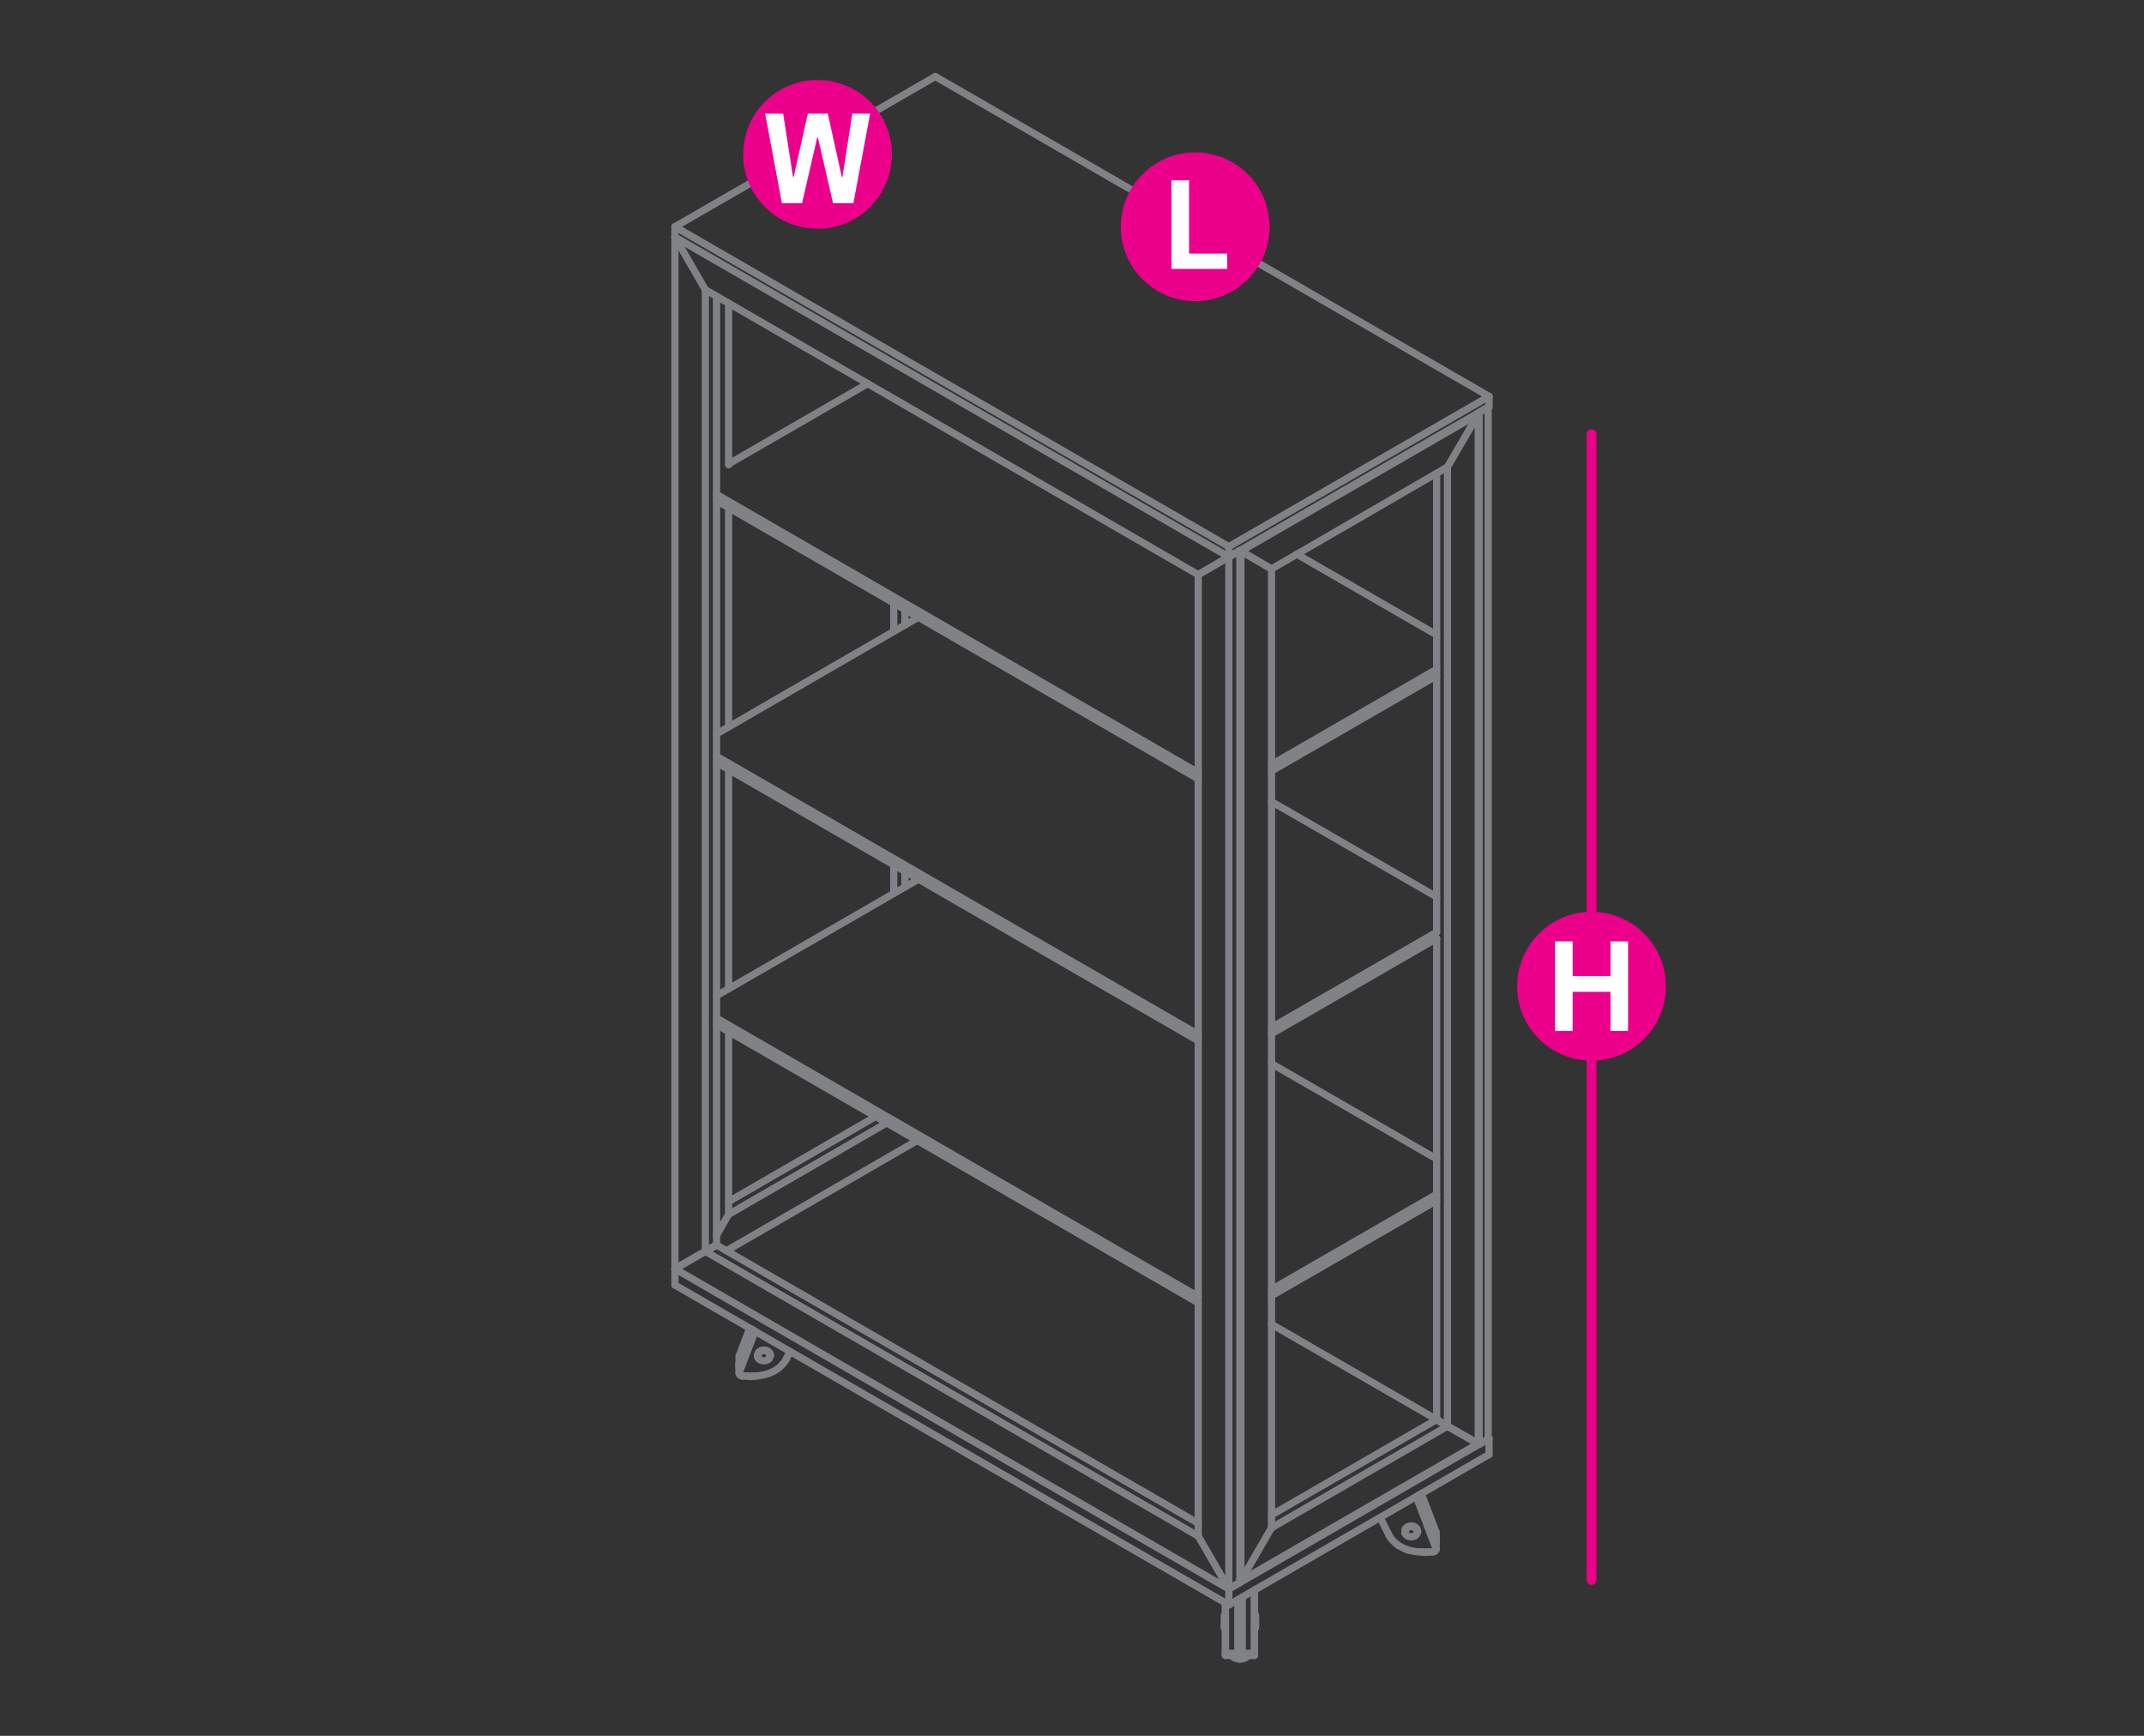 <?xml version="1.0" encoding="utf-8"?>
<!-- Generator: Adobe Illustrator 21.0.0, SVG Export Plug-In . SVG Version: 6.00 Build 0)  -->
<svg version="1.1" id="Layer_1" xmlns="http://www.w3.org/2000/svg" xmlns:xlink="http://www.w3.org/1999/xlink" x="0px" y="0px"
	 viewBox="0 14.2 1190.6 963.8" style="enable-background:new 0 14.2 1190.6 963.8;" xml:space="preserve">
<rect x="0" y="14.2" width="1190.6" height="963.8" fill="#333333" stroke="none"/>
<style type="text/css">
	.st0{fill:none;stroke:#EC008B;stroke-width:5.5;stroke-linecap:round;stroke-linejoin:round;stroke-miterlimit:10;}
	.st1{fill:none;stroke:#808285;stroke-width:4;stroke-linecap:round;stroke-linejoin:round;stroke-miterlimit:10;}
	.st2{fill:#EC008B;}
	.st3{fill:#FFFFFF;}
</style>
<line class="st0" x1="883.8" y1="255.3" x2="883.8" y2="891.4"/>
<g>
	<line class="st1" x1="720.1" y1="321.9" x2="797.8" y2="366.7"/>
	<line class="st1" x1="797.8" y1="389.4" x2="706.1" y2="442.3"/>
	<line class="st1" x1="706.1" y1="438.7" x2="797.8" y2="385.8"/>
	<line class="st1" x1="665.4" y1="446.7" x2="397.9" y2="292.2"/>
	<line class="st1" x1="665.4" y1="443.2" x2="397.9" y2="288.7"/>
	<line class="st1" x1="404.6" y1="271.8" x2="481.9" y2="227.2"/>
	<line class="st1" x1="706.1" y1="459.3" x2="797.8" y2="512.2"/>
	<line class="st1" x1="797.8" y1="535.3" x2="706.1" y2="588.2"/>
	<line class="st1" x1="706.1" y1="584.7" x2="797.8" y2="531.8"/>
	<line class="st1" x1="665.4" y1="592.1" x2="397.9" y2="437.6"/>
	<line class="st1" x1="665.4" y1="588.6" x2="397.9" y2="434.1"/>
	<line class="st1" x1="397.9" y1="421.7" x2="510" y2="356.9"/>
	<line class="st1" x1="706.1" y1="604.8" x2="797.8" y2="657.7"/>
	<line class="st1" x1="797.8" y1="680.8" x2="706.1" y2="733.7"/>
	<line class="st1" x1="706.1" y1="730.2" x2="797.8" y2="677.3"/>
	<line class="st1" x1="665.4" y1="737.6" x2="397.9" y2="583.1"/>
	<line class="st1" x1="665.4" y1="734.1" x2="397.9" y2="579.5"/>
	<line class="st1" x1="397.9" y1="567.1" x2="510" y2="502.4"/>
	<line class="st1" x1="404.6" y1="182.6" x2="404.6" y2="272.3"/>
	<line class="st1" x1="404.6" y1="296.1" x2="404.6" y2="417.8"/>
	<line class="st1" x1="404.6" y1="441.6" x2="404.6" y2="563.2"/>
	<polyline class="st1" points="404.6,587 404.6,688.5 492.4,637.7 	"/>
	<line class="st1" x1="509.3" y1="647.5" x2="403.4" y2="708.7"/>
	<line class="st1" x1="404.6" y1="681.4" x2="486.2" y2="634.2"/>
	<line class="st1" x1="397.9" y1="700.1" x2="404.6" y2="688.5"/>
	<line class="st1" x1="496.3" y1="510.3" x2="496.3" y2="494.5"/>
	<line class="st1" x1="496.3" y1="364.8" x2="496.3" y2="349"/>
	<line class="st1" x1="502.5" y1="506.7" x2="502.5" y2="498.1"/>
	<line class="st1" x1="502.5" y1="361.3" x2="502.5" y2="352.6"/>
	<line class="st1" x1="803.8" y1="806.1" x2="797.8" y2="802.4"/>
	<polyline class="st1" points="820.9,244.2 803.8,273.5 803.8,806.1 820.9,815.8 820.9,244.2 820.2,243.9 	"/>
	<line class="st1" x1="797.8" y1="802.4" x2="797.8" y2="535.3"/>
	<line class="st1" x1="797.8" y1="531.8" x2="797.8" y2="277.1"/>
	<polyline class="st1" points="820.9,815.8 803.8,806.1 797.8,802.4 	"/>
	<line class="st1" x1="820.9" y1="244.2" x2="820.9" y2="244.2"/>
	<line class="st1" x1="820.9" y1="815.8" x2="820.9" y2="815.8"/>
	<line class="st1" x1="803.8" y1="273.5" x2="803.8" y2="273.5"/>
	<line class="st1" x1="803.8" y1="806.1" x2="803.8" y2="806.1"/>
	<line class="st1" x1="797.8" y1="802.4" x2="797.8" y2="802.4"/>
	<line class="st1" x1="803.8" y1="806.1" x2="706.1" y2="862.5"/>
	<polyline class="st1" points="820.9,815.8 689.1,891.8 688.5,891.4 	"/>
	<line class="st1" x1="689.1" y1="891.8" x2="706.1" y2="862.5"/>
	<polyline class="st1" points="706.1,855.4 797.8,802.4 803.8,806.1 820.9,815.8 	"/>
	<line class="st1" x1="803.8" y1="806.1" x2="803.8" y2="806.1"/>
	<line class="st1" x1="797.8" y1="802.4" x2="797.8" y2="802.4"/>
	<line class="st1" x1="706.1" y1="862.5" x2="706.1" y2="862.5"/>
	<line class="st1" x1="689.1" y1="891.8" x2="689.1" y2="891.8"/>
	<polyline class="st1" points="689.1,891.8 689.1,320.2 706.1,330.1 706.1,862.5 	"/>
	<line class="st1" x1="688.5" y1="319.9" x2="689.1" y2="320.2"/>
	<line class="st1" x1="706.1" y1="862.5" x2="706.1" y2="862.5"/>
	<line class="st1" x1="706.1" y1="330.1" x2="706.1" y2="330.1"/>
	<line class="st1" x1="689.1" y1="320.2" x2="689.1" y2="320.2"/>
	<line class="st1" x1="689.1" y1="891.8" x2="689.1" y2="891.8"/>
	<polyline class="st1" points="820.9,244.2 689.1,320.2 688.5,319.9 	"/>
	<polyline class="st1" points="803.8,273.5 706.1,330.1 689.1,320.2 706.1,330.1 	"/>
	<line class="st1" x1="689.1" y1="320.2" x2="688.5" y2="319.9"/>
	<line class="st1" x1="820.9" y1="244.2" x2="820.9" y2="244.2"/>
	<line class="st1" x1="803.8" y1="273.5" x2="803.8" y2="273.5"/>
	<line class="st1" x1="706.1" y1="330.1" x2="706.1" y2="330.1"/>
	<line class="st1" x1="689.1" y1="320.2" x2="689.1" y2="320.2"/>
	<line class="st1" x1="821.4" y1="816.1" x2="820.9" y2="815.8"/>
	<line class="st1" x1="797.8" y1="802.4" x2="706.1" y2="749.5"/>
	<polyline class="st1" points="821.4,816.1 821.4,243.2 826.4,240.3 826.4,813.3 821.4,816.1 	"/>
	<line class="st1" x1="826.4" y1="813.3" x2="826.4" y2="813.3"/>
	<line class="st1" x1="826.4" y1="240.3" x2="826.4" y2="240.3"/>
	<line class="st1" x1="821.4" y1="243.2" x2="821.4" y2="243.2"/>
	<line class="st1" x1="821.4" y1="816.1" x2="821.4" y2="816.1"/>
	<polyline class="st1" points="826.4,812.6 826.9,812.9 682.4,896.5 374.8,718.7 	"/>
	<polyline class="st1" points="374.8,718.7 374.8,727.7 682.4,905.3 826.9,821.8 826.9,812.9 	"/>
	<line class="st1" x1="682.4" y1="905.3" x2="682.4" y2="896.5"/>
	<line class="st1" x1="826.9" y1="812.9" x2="826.9" y2="812.9"/>
	<line class="st1" x1="826.9" y1="821.8" x2="826.9" y2="821.8"/>
	<line class="st1" x1="682.4" y1="896.5" x2="682.4" y2="896.5"/>
	<line class="st1" x1="682.4" y1="905.3" x2="682.4" y2="905.3"/>
	<line class="st1" x1="374.8" y1="718.7" x2="374.8" y2="718.9"/>
	<line class="st1" x1="374.8" y1="727.7" x2="374.8" y2="727.7"/>
	<polyline class="st1" points="665.4,333.3 682.4,323.4 688.5,319.9 682.4,323.4 665.4,333.3 391.7,175.1 374.8,145.8 	"/>
	<line class="st1" x1="688.5" y1="319.9" x2="688.5" y2="319.9"/>
	<line class="st1" x1="682.4" y1="323.4" x2="682.4" y2="323.4"/>
	<line class="st1" x1="665.4" y1="333.3" x2="665.4" y2="333.3"/>
	<line class="st1" x1="391.7" y1="175.1" x2="391.7" y2="175.2"/>
	<line class="st1" x1="374.8" y1="145.8" x2="374.8" y2="145.8"/>
	<polyline class="st1" points="688.5,319.9 688.5,892.8 682.4,896.5 682.4,323.4 	"/>
	<polyline class="st1" points="688.5,319.9 688.5,319.9 682.4,323.4 665.4,333.3 665.4,867.1 682.4,896.5 	"/>
	<line class="st1" x1="688.5" y1="892.8" x2="688.5" y2="892.8"/>
	<line class="st1" x1="682.4" y1="896.5" x2="682.4" y2="896.5"/>
	<line class="st1" x1="682.4" y1="323.4" x2="682.4" y2="323.4"/>
	<line class="st1" x1="665.4" y1="333.3" x2="665.4" y2="333.3"/>
	<polyline class="st1" points="665.4,867.1 391.7,709 397.9,705.5 665.4,860 	"/>
	<polyline class="st1" points="391.7,709 374.8,718.7 391.7,709 397.9,705.5 	"/>
	<line class="st1" x1="688.5" y1="892.8" x2="688.5" y2="892.8"/>
	<line class="st1" x1="682.4" y1="896.5" x2="682.4" y2="896.5"/>
	<line class="st1" x1="665.4" y1="867.1" x2="665.4" y2="867.1"/>
	<line class="st1" x1="397.9" y1="705.5" x2="397.9" y2="705.5"/>
	<line class="st1" x1="391.7" y1="709" x2="391.7" y2="709"/>
	<line class="st1" x1="374.8" y1="718.7" x2="374.8" y2="718.9"/>
	<line class="st1" x1="391.7" y1="709" x2="391.7" y2="175.1"/>
	<line class="st1" x1="397.9" y1="178.7" x2="397.9" y2="705.5"/>
	<polyline class="st1" points="397.9,705.5 397.9,705.5 391.7,709 374.8,718.7 374.8,145.8 	"/>
	<line class="st1" x1="391.7" y1="709" x2="391.7" y2="709"/>
	<line class="st1" x1="391.7" y1="175.1" x2="391.7" y2="175.2"/>
	<line class="st1" x1="374.8" y1="145.8" x2="374.8" y2="145.8"/>
	<line class="st1" x1="374.8" y1="718.7" x2="374.8" y2="718.9"/>
	<polyline class="st1" points="826.9,234.3 682.4,317.7 374.8,140.1 519.4,56.7 826.9,234.3 	"/>
	<polyline class="st1" points="374.8,140.1 374.8,145.8 682.4,323.4 826.9,240 826.9,234.3 	"/>
	<line class="st1" x1="682.4" y1="323.4" x2="682.4" y2="317.7"/>
	<line class="st1" x1="826.9" y1="234.3" x2="826.9" y2="234.3"/>
	<line class="st1" x1="826.9" y1="240" x2="826.9" y2="240"/>
	<line class="st1" x1="682.4" y1="317.7" x2="682.4" y2="317.7"/>
	<line class="st1" x1="682.4" y1="323.4" x2="682.4" y2="323.4"/>
	<line class="st1" x1="519.4" y1="56.7" x2="519.4" y2="56.7"/>
	<line class="st1" x1="374.8" y1="140.1" x2="374.8" y2="140.1"/>
	<line class="st1" x1="374.8" y1="145.8" x2="374.8" y2="145.8"/>
	<line class="st1" x1="410.5" y1="772" x2="410.5" y2="771.9"/>
	<line class="st1" x1="410.5" y1="771.8" x2="410.5" y2="771.5"/>
	<line class="st1" x1="410.5" y1="772.3" x2="410.5" y2="772"/>
	<line class="st1" x1="410.5" y1="771.9" x2="410.5" y2="771.8"/>
	<line class="st1" x1="410.5" y1="771.5" x2="410.5" y2="771.5"/>
	<line class="st1" x1="410.5" y1="772.8" x2="410.5" y2="772.3"/>
	<polyline class="st1" points="417.6,752.3 410.5,771.1 410.5,771.2 410.5,771.3 410.5,771.5 	"/>
	<polyline class="st1" points="410.5,771.1 410.5,772.3 418,752.6 	"/>
	<polyline class="st1" points="410.5,772.3 410.5,772.3 410.5,772.5 410.5,772.6 410.5,772.8 	"/>
	<line class="st1" x1="410.5" y1="771.1" x2="410.5" y2="771.1"/>
	<polyline class="st1" points="410.5,772.3 410.5,776.3 419.3,753.4 	"/>
	<polyline class="st1" points="412.2,778.2 412,778.2 411.7,778.1 411.6,778.1 411.4,777.9 411.2,777.9 411,777.8 410.9,777.7 
		410.8,777.6 410.7,777.5 410.6,777.3 410.5,777.1 410.5,776.9 	"/>
	<line class="st1" x1="410.5" y1="773" x2="410.5" y2="772.9"/>
	<line class="st1" x1="410.5" y1="773.7" x2="410.5" y2="773.4"/>
	<line class="st1" x1="410.5" y1="774.6" x2="410.5" y2="774.2"/>
	<line class="st1" x1="410.5" y1="776.9" x2="410.5" y2="776.8"/>
	<line class="st1" x1="410.5" y1="772.9" x2="410.5" y2="772.8"/>
	<line class="st1" x1="410.5" y1="775.7" x2="410.5" y2="774.6"/>
	<polyline class="st1" points="410.5,773 410.5,773.1 410.5,773.4 	"/>
	<line class="st1" x1="410.5" y1="774.2" x2="410.5" y2="773.7"/>
	<line class="st1" x1="410.5" y1="776.8" x2="410.5" y2="775.7"/>
	<line class="st1" x1="410.5" y1="772.8" x2="410.5" y2="772.8"/>
	<polyline class="st1" points="412.2,778.2 414.1,778.2 419.7,778.2 	"/>
	<polyline class="st1" points="438.7,764.6 438,766.1 437.3,767.4 437,768 436.9,768.3 436.8,768.5 436.8,768.6 	"/>
	<polyline class="st1" points="436.8,768.6 436.5,769 436.2,769.5 436,769.9 435.6,770.4 435.3,770.9 434.9,771.2 434.6,771.7 
		434.2,772.1 433.8,772.5 433.4,772.9 433,773.3 432.5,773.7 432.1,774.1 431.5,774.4 431,774.7 430.5,775.1 430,775.4 429.4,775.7 
		428.9,776 428.3,776.2 427.7,776.5 427.2,776.7 426.5,776.9 425.9,777.1 425.3,777.3 424.6,777.5 424.1,777.6 423.5,777.7 
		422.8,777.8 422.2,777.9 421.6,778.1 421,778.1 420.4,778.2 419.7,778.2 	"/>
	<polyline class="st1" points="410.5,776.3 410.5,776.5 410.5,776.7 410.5,776.8 	"/>
	<line class="st1" x1="419.7" y1="778.2" x2="419.7" y2="778.2"/>
	<line class="st1" x1="414.1" y1="778.2" x2="414.1" y2="778.2"/>
	<line class="st1" x1="412.2" y1="778.2" x2="412.2" y2="778.2"/>
	<line class="st1" x1="410.5" y1="772.3" x2="410.5" y2="772.3"/>
	<line class="st1" x1="410.5" y1="776.3" x2="410.5" y2="776.3"/>
	<polyline class="st1" points="416.3,751.7 410.5,767 410.5,771.1 	"/>
	<polyline class="st1" points="410.5,771.5 410.5,769.4 410.5,767.5 410.5,767.3 410.5,767.2 410.5,767 	"/>
	<line class="st1" x1="410.5" y1="771.1" x2="410.5" y2="771.1"/>
	<line class="st1" x1="410.5" y1="767" x2="410.5" y2="767"/>
	<polyline class="st1" points="419,778.2 418.8,778.2 418.5,778.3 418,778.4 417.7,778.5 417.2,778.5 416.9,778.5 416.4,778.5 
		416.1,778.5 415.6,778.4 415.3,778.3 414.8,778.2 414.6,778.2 	"/>
	<polyline class="st1" points="426.5,769.1 426.7,769 426.9,768.8 427.2,768.6 427.3,768.2 427.5,768 427.6,767.8 427.6,767.5 
		427.7,767.2 427.7,767 427.7,766.6 	"/>
	<polyline class="st1" points="420.8,766.6 420.8,767 420.8,767.2 	"/>
	<line class="st1" x1="427.7" y1="766.7" x2="427.7" y2="767"/>
	<line class="st1" x1="420.8" y1="767" x2="420.8" y2="766.7"/>
	<line class="st1" x1="427.6" y1="766.5" x2="427.7" y2="766.7"/>
	<line class="st1" x1="420.8" y1="767.5" x2="420.8" y2="767.2"/>
	<line class="st1" x1="420.8" y1="766.7" x2="420.8" y2="766.5"/>
	<line class="st1" x1="427.6" y1="766.2" x2="427.6" y2="766.5"/>
	<line class="st1" x1="420.9" y1="767.8" x2="420.8" y2="767.5"/>
	<line class="st1" x1="420.8" y1="766.5" x2="420.9" y2="766.2"/>
	<line class="st1" x1="427.5" y1="765.9" x2="427.6" y2="766.2"/>
	<line class="st1" x1="421" y1="768" x2="420.9" y2="767.8"/>
	<line class="st1" x1="420.9" y1="766.2" x2="421" y2="765.9"/>
	<line class="st1" x1="427.3" y1="765.7" x2="427.5" y2="765.9"/>
	<line class="st1" x1="421.1" y1="768.2" x2="421" y2="768"/>
	<line class="st1" x1="421" y1="765.9" x2="421.1" y2="765.7"/>
	<line class="st1" x1="427.2" y1="765.4" x2="427.3" y2="765.7"/>
	<line class="st1" x1="421.3" y1="768.6" x2="421.1" y2="768.2"/>
	<line class="st1" x1="421.1" y1="765.7" x2="421.3" y2="765.4"/>
	<line class="st1" x1="426.9" y1="765.1" x2="427.2" y2="765.4"/>
	<line class="st1" x1="421.6" y1="768.8" x2="421.3" y2="768.6"/>
	<line class="st1" x1="421.3" y1="765.4" x2="421.6" y2="765.1"/>
	<line class="st1" x1="426.7" y1="764.9" x2="426.9" y2="765.1"/>
	<line class="st1" x1="421.8" y1="769" x2="421.6" y2="768.8"/>
	<line class="st1" x1="421.6" y1="765.1" x2="421.8" y2="764.9"/>
	<line class="st1" x1="426.5" y1="764.8" x2="426.7" y2="764.9"/>
	<polyline class="st1" points="421.8,769 422,769.1 422.4,769.4 422.6,769.5 422.9,769.6 423.3,769.7 423.6,769.7 424,769.8 
		424.2,769.8 424.5,769.8 424.9,769.7 425.2,769.7 425.6,769.6 425.8,769.5 426.1,769.4 426.5,769.1 	"/>
	<polyline class="st1" points="426.5,764.8 426.1,764.6 425.8,764.5 425.6,764.3 425.2,764.2 424.9,764.2 424.5,764.1 424.2,764.1 
		424,764.1 423.6,764.2 423.3,764.2 422.9,764.3 422.6,764.5 422.4,764.6 422,764.8 421.8,764.9 	"/>
	<polyline class="st1" points="427.7,766.6 427.7,766.4 427.6,766.2 427.6,765.8 427.5,765.6 427.3,765.4 427.2,765.1 426.9,764.8 
		426.7,764.7 426.5,764.5 426.1,764.2 425.8,764.1 425.6,764 425.2,763.9 424.9,763.9 424.5,763.8 424.2,763.8 424,763.8 
		423.6,763.9 423.3,763.9 422.9,764 422.6,764.1 422.4,764.2 422,764.5 421.8,764.7 	"/>
	<polyline class="st1" points="420.8,766.6 420.8,766.4 420.8,766.2 420.9,765.8 421,765.6 421.1,765.4 421.3,765.1 421.6,764.8 
		421.8,764.7 	"/>
	<line class="st1" x1="427.7" y1="767" x2="427.7" y2="767"/>
	<line class="st1" x1="427.7" y1="766.6" x2="427.7" y2="766.6"/>
	<line class="st1" x1="420.8" y1="766.6" x2="420.8" y2="766.6"/>
	<line class="st1" x1="420.8" y1="767" x2="420.8" y2="767"/>
	<polyline class="st1" points="797.4,870.3 797.4,870.5 797.4,870.2 	"/>
	<line class="st1" x1="797.4" y1="869.7" x2="797.4" y2="869.8"/>
	<polyline class="st1" points="797.4,869.4 797.4,869.3 797.4,869 	"/>
	<line class="st1" x1="797.4" y1="870.1" x2="797.4" y2="870.2"/>
	<line class="st1" x1="797.4" y1="869.4" x2="797.4" y2="869.7"/>
	<line class="st1" x1="797.4" y1="869.8" x2="797.4" y2="870.1"/>
	<line class="st1" x1="797.4" y1="870.3" x2="797.4" y2="870.2"/>
	<line class="st1" x1="797.4" y1="868.9" x2="797.4" y2="869"/>
	<polyline class="st1" points="797.4,870.2 797.4,869.9 797.4,868.7 	"/>
	<line class="st1" x1="787.7" y1="844.5" x2="797.4" y2="869.9"/>
	<line class="st1" x1="788.1" y1="844.2" x2="797.4" y2="868.7"/>
	<line class="st1" x1="797.4" y1="869.9" x2="797.4" y2="869.9"/>
	<line class="st1" x1="789.3" y1="843.5" x2="797.4" y2="864.7"/>
	<line class="st1" x1="797.4" y1="868.7" x2="797.4" y2="868.8"/>
	<line class="st1" x1="797.4" y1="868.1" x2="797.4" y2="868.3"/>
	<polyline class="st1" points="797.4,869.3 797.4,868.9 797.4,868.8 	"/>
	<line class="st1" x1="797.4" y1="867.1" x2="797.4" y2="867.5"/>
	<polyline class="st1" points="797.4,867.1 797.4,866.1 797.4,865.1 797.4,865 	"/>
	<polyline class="st1" points="797.4,868.7 797.4,868.6 797.4,868.3 	"/>
	<line class="st1" x1="797.4" y1="867.5" x2="797.4" y2="868.1"/>
	<polyline class="st1" points="797.4,868.9 797.4,868.7 797.4,864.7 797.4,864.8 797.4,865 	"/>
	<line class="st1" x1="797.4" y1="868.7" x2="797.4" y2="868.7"/>
	<line class="st1" x1="797.4" y1="864.7" x2="797.4" y2="864.7"/>
	<line class="st1" x1="797.4" y1="873.9" x2="786.5" y2="845.3"/>
	<polyline class="st1" points="797.4,870.5 797.4,872.3 797.4,874.5 797.4,874.3 	"/>
	<line class="st1" x1="797.4" y1="874.5" x2="797.4" y2="874.6"/>
	<polyline class="st1" points="797.4,874.3 797.4,874.2 797.4,873.9 797.4,869.9 	"/>
	<polyline class="st1" points="781.4,874.6 780.8,874.4 780.2,874.2 779.6,873.9 779,873.6 778.5,873.4 777.9,873 777.4,872.8 
		776.9,872.5 776.4,872.1 775.8,871.8 775.4,871.3 774.9,871 774.5,870.6 774.1,870.2 773.7,869.8 773.3,869.4 772.9,868.9 
		772.5,868.5 772.3,868.1 772,867.7 771.6,867.2 771.4,866.7 771.2,866.3 	"/>
	<polyline class="st1" points="797.4,874.6 797.4,874.9 797.3,875 797.2,875.1 797.1,875.2 797,875.4 796.9,875.5 796.6,875.5 
		796.5,875.7 796.3,875.8 796.1,875.8 796,875.8 795.7,875.9 793.8,875.9 788.2,875.8 787.5,875.8 786.9,875.8 786.4,875.7 
		785.7,875.7 785.1,875.5 784.4,875.4 783.8,875.3 783.2,875.2 782.6,875 782,874.9 781.4,874.6 	"/>
	<polyline class="st1" points="771.2,866.3 771.2,866.2 771,866.2 771,866.1 770.9,865.7 770.6,865 769.9,863.8 767.3,858.5 
		766.4,856.8 	"/>
	<line class="st1" x1="797.4" y1="869.9" x2="797.4" y2="869.9"/>
	<line class="st1" x1="797.4" y1="873.9" x2="797.4" y2="873.9"/>
	<line class="st1" x1="795.7" y1="875.9" x2="795.7" y2="875.9"/>
	<line class="st1" x1="793.8" y1="875.9" x2="793.8" y2="875.9"/>
	<line class="st1" x1="788.2" y1="875.8" x2="788.2" y2="875.8"/>
	<polyline class="st1" points="793.3,875.9 793.1,875.9 792.6,876 792.3,876.1 791.8,876.1 791.5,876.2 791,876.2 790.7,876.2 
		790.2,876.1 789.9,876.1 789.4,876 789.1,875.9 788.9,875.8 	"/>
	<polyline class="st1" points="787.2,864.3 787.2,864.7 787.2,864.9 787,865.1 787,865.5 786.9,865.7 786.8,865.9 786.6,866.2 
		786.4,866.4 786.1,866.6 785.9,866.9 	"/>
	<line class="st1" x1="787.2" y1="864.5" x2="787.2" y2="864.7"/>
	<polyline class="st1" points="780.3,865.1 780.2,864.9 780.2,864.7 780.2,864.5 	"/>
	<line class="st1" x1="787" y1="864.1" x2="787.2" y2="864.5"/>
	<line class="st1" x1="780.3" y1="865.5" x2="780.3" y2="865.1"/>
	<line class="st1" x1="780.2" y1="864.5" x2="780.3" y2="864.1"/>
	<line class="st1" x1="787" y1="863.9" x2="787" y2="864.1"/>
	<line class="st1" x1="780.4" y1="865.7" x2="780.3" y2="865.5"/>
	<line class="st1" x1="780.3" y1="864.1" x2="780.3" y2="863.9"/>
	<line class="st1" x1="786.9" y1="863.7" x2="787" y2="863.9"/>
	<line class="st1" x1="780.5" y1="865.9" x2="780.4" y2="865.7"/>
	<line class="st1" x1="780.3" y1="863.9" x2="780.4" y2="863.7"/>
	<line class="st1" x1="786.8" y1="863.3" x2="786.9" y2="863.7"/>
	<line class="st1" x1="780.8" y1="866.2" x2="780.5" y2="865.9"/>
	<line class="st1" x1="780.4" y1="863.7" x2="780.5" y2="863.3"/>
	<line class="st1" x1="786.6" y1="863.1" x2="786.8" y2="863.3"/>
	<line class="st1" x1="781" y1="866.4" x2="780.8" y2="866.2"/>
	<line class="st1" x1="780.5" y1="863.3" x2="780.8" y2="863.1"/>
	<line class="st1" x1="786.4" y1="862.9" x2="786.6" y2="863.1"/>
	<line class="st1" x1="781.2" y1="866.6" x2="781" y2="866.4"/>
	<line class="st1" x1="780.8" y1="863.1" x2="781" y2="862.9"/>
	<line class="st1" x1="786.1" y1="862.6" x2="786.4" y2="862.9"/>
	<polyline class="st1" points="781.2,866.6 781.4,866.9 781.8,867.1 782.1,867.2 782.4,867.3 782.7,867.4 783,867.4 783.4,867.5 
		783.7,867.5 784,867.5 784.3,867.4 784.6,867.4 785,867.3 785.3,867.2 785.6,867.1 785.9,866.9 	"/>
	<polyline class="st1" points="781,862.9 781.2,862.6 781.4,862.4 781.8,862.3 782.1,862.2 782.4,862.1 782.7,861.9 783,861.8 
		783.4,861.8 783.7,861.8 784,861.8 784.3,861.8 784.6,861.9 785,862.1 785.3,862.2 785.6,862.3 785.9,862.4 786.1,862.6 	"/>
	<polyline class="st1" points="787.2,864.3 787.2,864.1 787,863.8 787,863.5 786.9,863.3 786.8,863 786.6,862.7 786.4,862.5 
		786.1,862.3 785.9,862.2 785.6,861.9 785.3,861.8 785,861.7 784.6,861.6 784.3,861.5 784,861.5 783.7,861.5 783.4,861.5 783,861.5 
		782.7,861.6 782.4,861.7 782.1,861.8 781.8,861.9 781.4,862.2 781.2,862.3 781,862.5 780.8,862.7 780.5,863 780.4,863.3 
		780.3,863.5 780.3,863.8 780.2,864.1 780.2,864.3 780.2,864.7 	"/>
	<line class="st1" x1="787.2" y1="864.7" x2="787.2" y2="864.7"/>
	<line class="st1" x1="787.2" y1="864.3" x2="787.2" y2="864.3"/>
	<line class="st1" x1="780.2" y1="864.3" x2="780.2" y2="864.3"/>
	<line class="st1" x1="780.2" y1="864.7" x2="780.2" y2="864.7"/>
	<line class="st1" x1="687.5" y1="932.2" x2="689.7" y2="932.2"/>
	<polyline class="st1" points="689.7,933.4 689.1,933.4 688.5,933.4 688.3,933.4 688,933.4 687.7,933.4 687.5,933.4 687.5,933.3 
		687.5,933.1 687.5,933 687.5,932.9 687.5,932.7 687.5,932.6 687.5,932.3 687.5,932.2 	"/>
	<line class="st1" x1="687.5" y1="933.4" x2="687.5" y2="933.4"/>
	<line class="st1" x1="687.5" y1="932.3" x2="687.5" y2="932.2"/>
	<line class="st1" x1="687.5" y1="933.3" x2="687.5" y2="933.4"/>
	<line class="st1" x1="687.5" y1="932.6" x2="687.5" y2="932.3"/>
	<polyline class="st1" points="687.5,932.6 687.5,932.7 687.5,932.9 687.5,933 687.5,933.1 687.5,933.3 	"/>
	<line class="st1" x1="687.5" y1="933.4" x2="687.5" y2="933.4"/>
	<polyline class="st1" points="687.5,932.2 687.5,902.4 687.5,932.2 	"/>
	<line class="st1" x1="689.7" y1="901.1" x2="689.7" y2="932.2"/>
	<line class="st1" x1="689.7" y1="933.4" x2="689.7" y2="933.3"/>
	<line class="st1" x1="689.7" y1="932.2" x2="689.7" y2="932.3"/>
	<polyline class="st1" points="689.7,933.3 689.7,933.1 689.7,933 	"/>
	<line class="st1" x1="689.7" y1="932.3" x2="689.7" y2="932.6"/>
	<polyline class="st1" points="689.7,932.6 689.7,932.7 689.7,932.9 689.7,933 	"/>
	<line class="st1" x1="689.7" y1="932.2" x2="689.7" y2="932.2"/>
	<line class="st1" x1="687.5" y1="932.2" x2="687.5" y2="932.2"/>
	<polyline class="st1" points="696.6,897.1 696.6,932.2 689.7,932.2 689.7,901.1 	"/>
	<polyline class="st1" points="696.6,932.2 696.6,932.3 696.6,932.6 696.6,932.7 696.6,932.9 696.6,933 696.6,933.1 696.6,933.3 
		696.6,933.4 694.8,933.4 693.1,933.4 692.2,933.4 691.4,933.4 690.9,933.4 690.5,933.4 690.2,933.4 690,933.4 689.9,933.4 
		689.7,933.4 689.7,933.3 689.7,933.1 689.7,933 689.7,932.9 689.7,932.7 689.7,932.6 689.7,932.3 689.7,932.2 689.7,901.1 	"/>
	<line class="st1" x1="689.7" y1="932.3" x2="689.7" y2="932.2"/>
	<line class="st1" x1="689.7" y1="933.3" x2="689.7" y2="933.4"/>
	<line class="st1" x1="689.7" y1="932.6" x2="689.7" y2="932.3"/>
	<polyline class="st1" points="689.7,932.6 689.7,932.7 689.7,932.9 689.7,933 689.7,933.1 689.7,933.3 	"/>
	<line class="st1" x1="689.7" y1="933.4" x2="689.7" y2="933.4"/>
	<line class="st1" x1="696.6" y1="933.4" x2="696.6" y2="933.3"/>
	<line class="st1" x1="696.6" y1="932.2" x2="696.6" y2="932.3"/>
	<polyline class="st1" points="696.6,933.3 696.6,933.1 696.6,933 	"/>
	<line class="st1" x1="696.6" y1="932.3" x2="696.6" y2="932.6"/>
	<polyline class="st1" points="696.6,932.6 696.6,932.7 696.6,932.9 696.6,933 	"/>
	<line class="st1" x1="696.6" y1="897.1" x2="696.6" y2="932.2"/>
	<line class="st1" x1="689.7" y1="932.2" x2="689.7" y2="932.2"/>
	<polyline class="st1" points="680.5,904.2 680.5,932.2 687.5,932.2 	"/>
	<polyline class="st1" points="687.5,933.4 684,933.4 680.5,933.4 680.5,933.3 680.5,933.1 680.5,933 680.5,932.9 680.5,932.7 
		680.5,932.6 680.5,932.3 680.5,932.2 	"/>
	<line class="st1" x1="687.5" y1="902.4" x2="687.5" y2="932.2"/>
	<line class="st1" x1="687.5" y1="933.4" x2="687.5" y2="933.3"/>
	<line class="st1" x1="687.5" y1="932.2" x2="687.5" y2="932.3"/>
	<polyline class="st1" points="687.5,933.3 687.5,933.1 687.5,933 	"/>
	<line class="st1" x1="687.5" y1="932.3" x2="687.5" y2="932.6"/>
	<polyline class="st1" points="687.5,932.6 687.5,932.7 687.5,932.9 687.5,933 	"/>
	<line class="st1" x1="680.5" y1="932.2" x2="680.5" y2="904.2"/>
	<line class="st1" x1="680.5" y1="933.4" x2="680.5" y2="933.3"/>
	<line class="st1" x1="680.5" y1="932.3" x2="680.5" y2="932.2"/>
	<polyline class="st1" points="680.5,933.3 680.5,933.1 680.5,933 	"/>
	<polyline class="st1" points="680.5,933 680.5,932.9 680.5,932.7 680.5,932.6 680.5,932.3 	"/>
	<line class="st1" x1="687.5" y1="932.2" x2="687.5" y2="932.2"/>
	<line class="st1" x1="680.5" y1="932.2" x2="680.5" y2="932.2"/>
	<polyline class="st1" points="692.8,933.4 692.8,933.6 692.6,933.8 692.4,934.1 692.2,934.3 692.1,934.4 692,934.4 691.7,934.5 
		691.6,934.6 691.5,934.7 691.3,934.9 691.2,934.9 690.9,935 690.6,935.1 690.1,935.2 689.8,935.3 689.3,935.3 689,935.3 
		688.5,935.4 688.5,934.1 688.5,933.4 	"/>
	<polyline class="st1" points="684.3,933.4 684.4,933.6 684.5,933.8 684.6,934.1 684.9,934.3 685,934.4 685.2,934.4 685.3,934.5 
		685.4,934.6 685.7,934.7 685.8,934.9 686,934.9 686.1,935 686.6,935.1 686.9,935.2 687.4,935.3 687.7,935.3 688.2,935.3 
		688.5,935.4 	"/>
	<polyline class="st1" points="696.6,916.6 697.2,916.6 697.2,916.9 	"/>
	<polyline class="st1" points="697.2,911.1 697.2,911.2 697.2,911.3 697.2,911.4 697.2,911.5 697.2,911.8 697.2,912 697.2,912.2 
		697.2,912.5 697.2,912.7 697.2,913 697.2,913.4 697.2,913.7 697.2,914.1 697.2,914.4 697.2,914.7 697.2,915.1 697.2,915.4 
		697.2,915.8 697.2,916.1 697.2,916.3 697.2,916.6 697.2,916.9 697.2,917.1 697.2,917.4 697.2,917.5 697.2,917.7 697.2,917.8 
		697.2,917.9 697.2,918.1 696.9,918.1 696.6,918.1 	"/>
	<polyline class="st1" points="697.2,916.9 697.2,917.1 697.2,917.4 697.2,917.5 697.2,917.7 697.2,917.8 697.2,917.9 697.2,918.1 	
		"/>
	<polyline class="st1" points="697.2,914.7 697.2,914.4 697.2,914.1 697.2,913.7 697.2,913.4 697.2,913 697.2,912.7 	"/>
	<line class="st1" x1="697.2" y1="911.2" x2="697.2" y2="911.2"/>
	<polyline class="st1" points="696.9,911.1 697.2,911.1 697.2,911.2 697.2,911.3 697.2,911.4 697.2,911.5 697.2,911.8 697.2,912 
		697.2,912.2 697.2,912.5 697.2,912.7 	"/>
	<polyline class="st1" points="697.2,914.7 697.2,915.1 697.2,915.4 697.2,915.8 697.2,916.1 697.2,916.3 697.2,916.6 	"/>
	<line class="st1" x1="696.6" y1="911.1" x2="696.9" y2="911.1"/>
	<line class="st1" x1="697.2" y1="916.6" x2="697.2" y2="916.6"/>
	<line class="st1" x1="680" y1="916.6" x2="680.5" y2="916.6"/>
	<line class="st1" x1="680.5" y1="918.1" x2="680.2" y2="918.1"/>
	<polyline class="st1" points="680,916.6 680,916.9 680,917.1 680,917.4 680,917.5 680,917.7 	"/>
	<polyline class="st1" points="680,917.9 680,918.1 680.2,918.1 	"/>
	<line class="st1" x1="680" y1="918.1" x2="680" y2="918.1"/>
	<polyline class="st1" points="680,917.9 680,917.8 680,917.7 	"/>
	<polyline class="st1" points="680,911.1 680,911.2 680,911.3 680,911.4 680,911.5 680,911.8 680,912 680,912.2 680,912.5 
		680,912.7 680,913 680,913.4 680,913.7 680,914.1 680,914.4 680,914.7 680,915.1 680,915.4 680,915.8 680,916.1 680,916.3 
		680,916.6 680,916.9 680,917.1 680,917.4 680,917.5 680,917.7 680,917.8 680,917.9 680,918.1 	"/>
	<line class="st1" x1="680.2" y1="911.1" x2="680.5" y2="911.1"/>
	<polyline class="st1" points="680,916.6 680,916.3 680,916.1 680,915.8 680,915.4 680,915.1 680,914.7 	"/>
	<polyline class="st1" points="680,914.7 680,914.4 680,914.1 680,913.7 680,913.4 680,913 680,912.7 680,912.5 680,912.2 680,912 
		680,911.8 680,911.5 680,911.4 680,911.3 680,911.2 680,911.1 	"/>
	<line class="st1" x1="680" y1="911.2" x2="680" y2="911.2"/>
	<line class="st1" x1="680" y1="911.1" x2="680.2" y2="911.1"/>
	<line class="st1" x1="680" y1="916.6" x2="680" y2="916.6"/>
</g>
<g>
	<g>
		<path class="st2" d="M705,140.1c0,22.8-18.5,41.3-41.3,41.3c-22.8,0-41.3-18.5-41.3-41.3c0-22.8,18.5-41.3,41.3-41.3
			C686.5,98.8,705,117.3,705,140.1z"/>
	</g>
	<g>
		<path class="st3" d="M650.5,163.5v-49.2h9.8v40.7h21.2v8.5H650.5z"/>
	</g>
</g>
<g>
	<g>
		<circle class="st2" cx="883.8" cy="561.8" r="41.3"/>
	</g>
	<g>
		<path class="st3" d="M863.5,586.6v-49.7h9.8v19.3h21v-19.3h9.8v49.7h-9.8v-21.7h-21v21.7H863.5z"/>
	</g>
</g>
<g>
	<g>
		<circle class="st2" cx="454" cy="99.9" r="41.3"/>
	</g>
	<g>
		<path class="st3" d="M473.9,127h-11.3l-8.4-36.4h-0.4l-8.4,36.4h-11.2l-9.3-49.7h10l5.5,35.3h0.3l7.9-35.3h11.1l7.8,35.3h0.3
			l5.5-35.3h9.9L473.9,127z"/>
	</g>
</g>
</svg>
